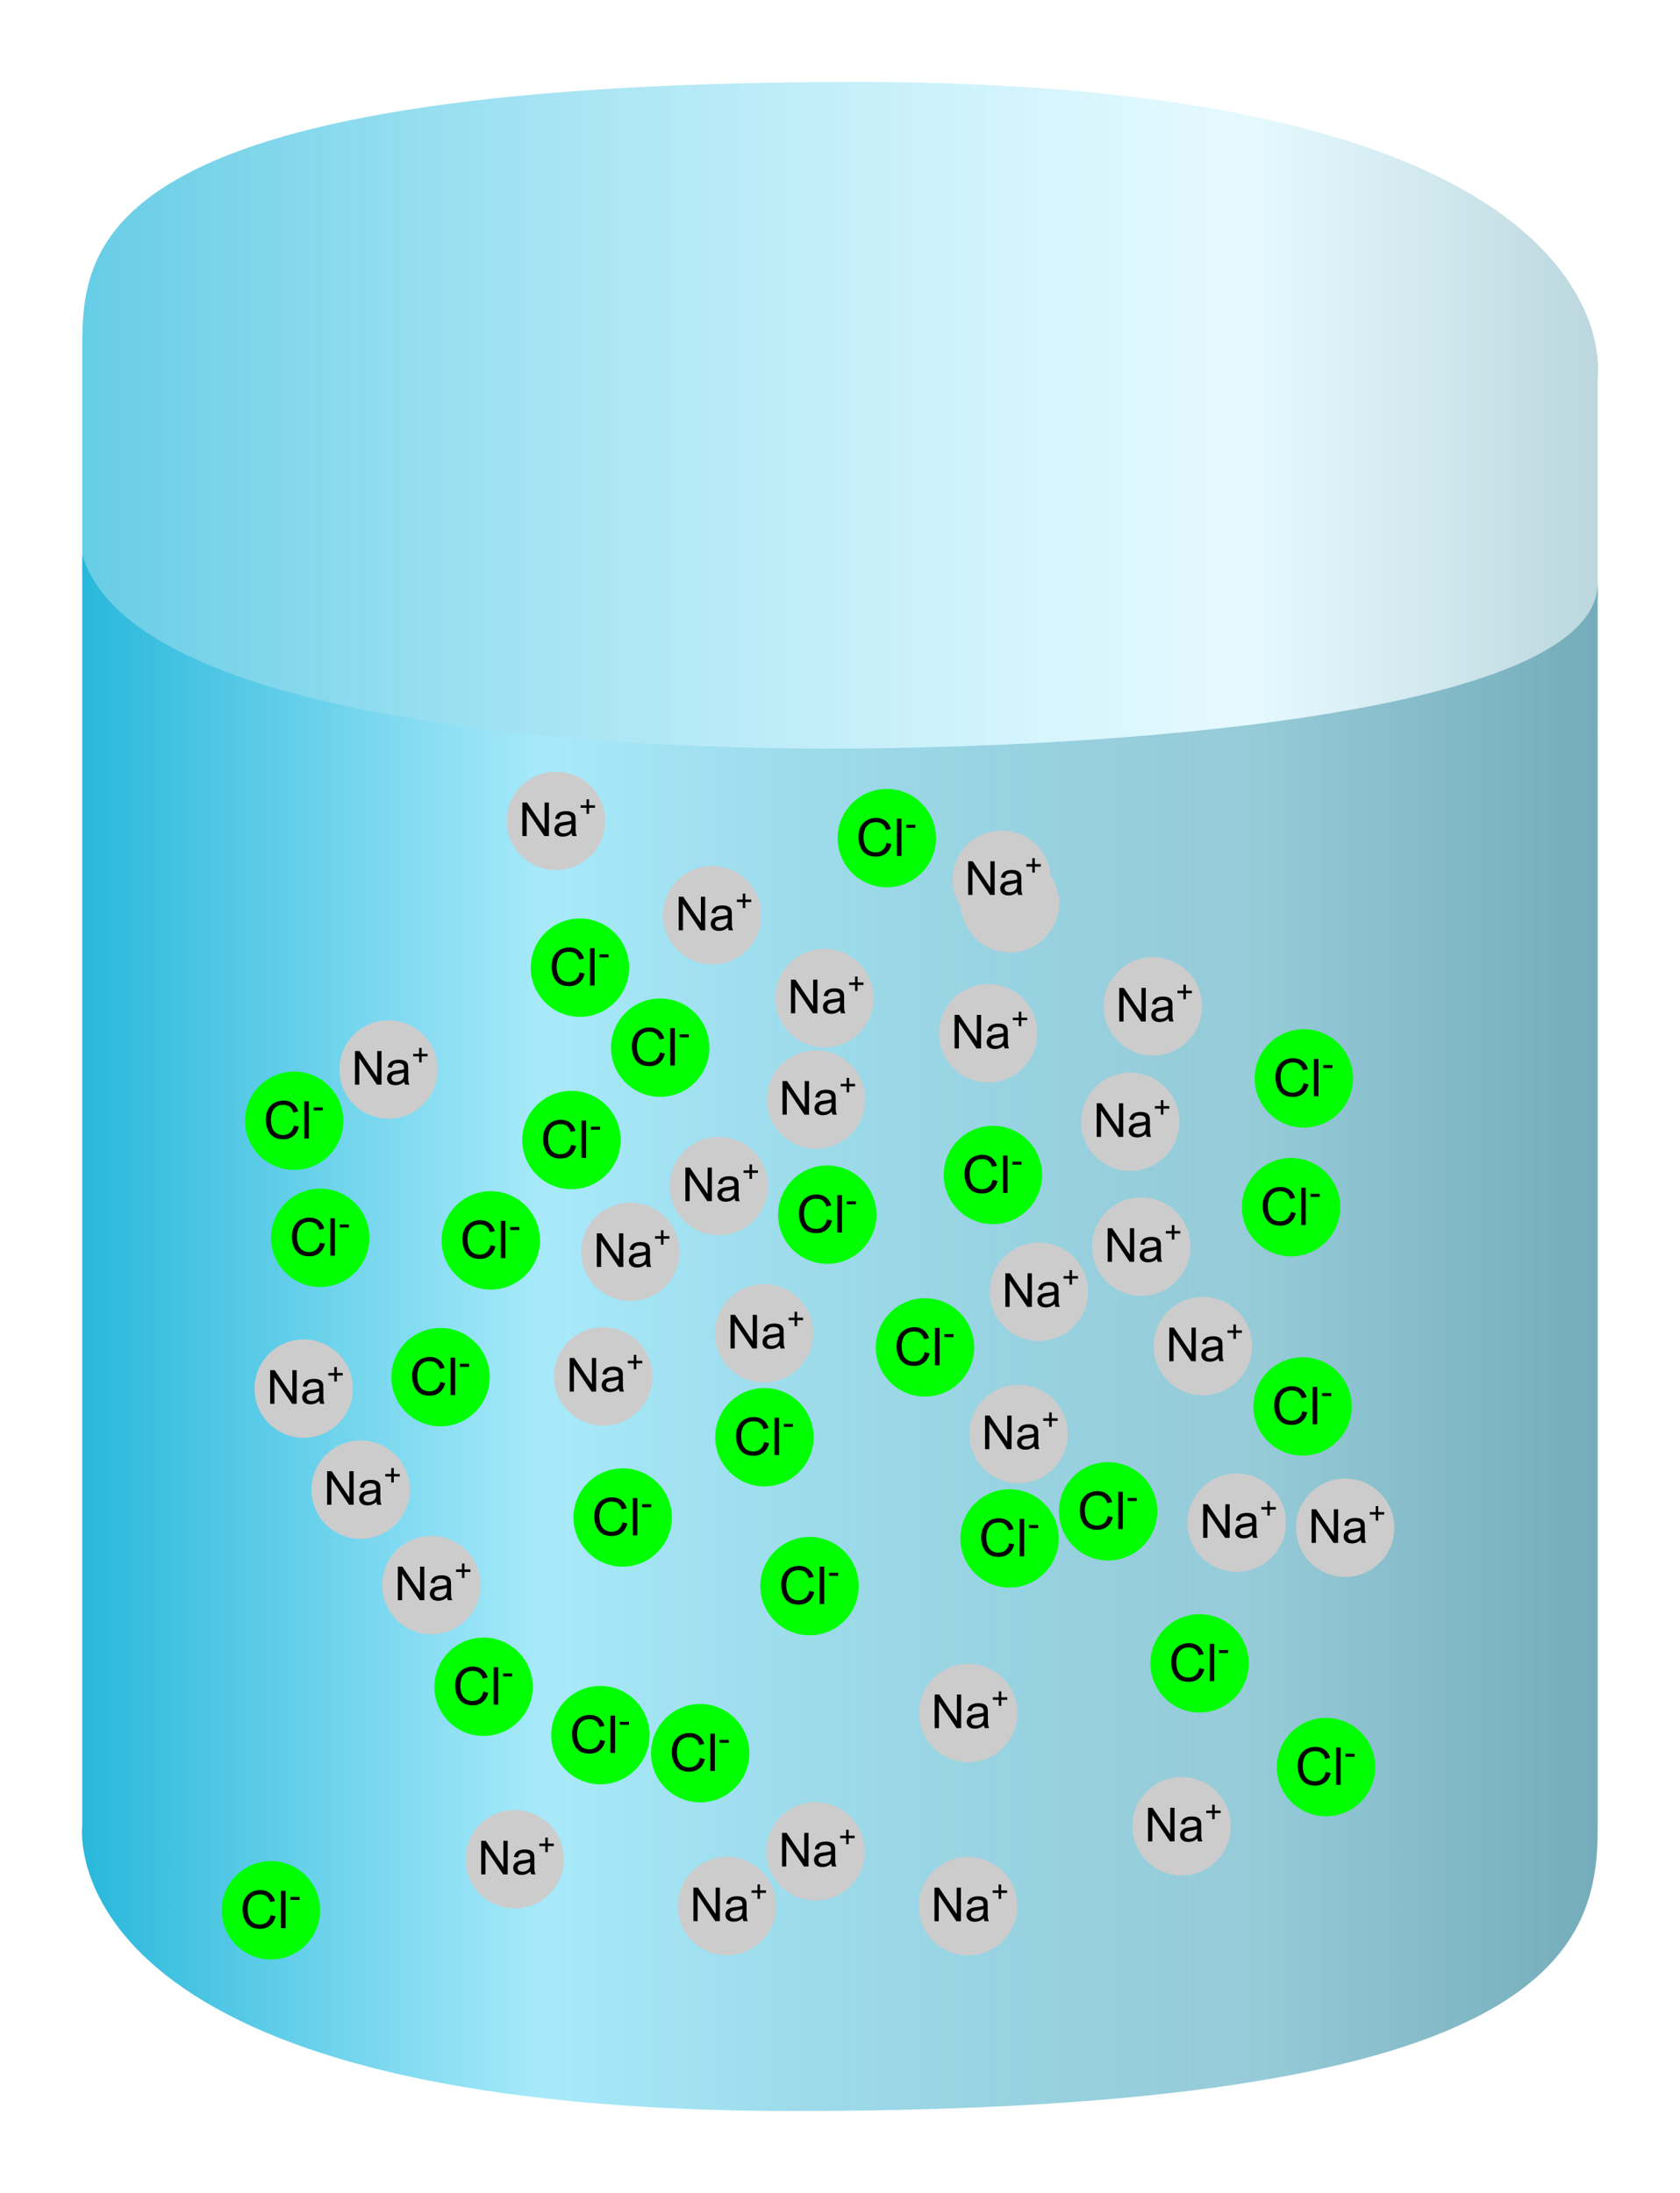 <svg xmlns="http://www.w3.org/2000/svg" xmlns:xlink="http://www.w3.org/1999/xlink" viewBox="0 0 204.94 267.49"><defs><linearGradient id="a"><stop offset="0" stop-color="#00aad4"/><stop offset=".306" stop-color="#aef"/><stop offset="1" stop-color="#006680" stop-opacity=".617"/></linearGradient><linearGradient id="b" y2="249.8" gradientUnits="userSpaceOnUse" x2="212.17" y1="249.8" x1="26.232"><stop offset="0" stop-color="#00aad4" stop-opacity=".601"/><stop offset=".773" stop-color="#9bebff" stop-opacity=".261"/><stop offset="1" stop-color="#006680" stop-opacity=".266"/></linearGradient><linearGradient id="c" y2="249.8" xlink:href="#a" gradientUnits="userSpaceOnUse" x2="212.17" y1="249.8" x1="26.232"/></defs><path d="M26.769 159.39v179.3s-4.546 34.85 86.873 34.85 97.985-19.193 97.985-34.345v-177.28s5.05-35.86-90.409-35.86-94.449 20.708-94.449 33.335z" fill="url(#b)" transform="translate(-16.732 -116.053)"/><path d="M26.781 183.74c-.028 1.01 0 1.973 0 2.906v152.04s-4.544 34.844 86.875 34.844 97.969-19.19 97.969-34.344v-150.01s.098-.73 0-1.969c-.078 16.136-60.119 20.156-93.938 20.156-31.948 0-85.067-4.047-90.906-23.625z" opacity=".611" fill="url(#c)" transform="translate(-16.732 -116.053)"/><g transform="translate(-28.732 -88.053)"><g id="d"><path d="M227.86 322.72c0 6.115-4.957 11.071-11.071 11.071-6.115 0-11.071-4.957-11.071-11.071 0-6.115 4.957-11.071 11.071-11.071 6.115 0 11.071 4.957 11.071 11.071z" fill-rule="evenodd" color="#000" fill="#ccc" transform="translate(-1.066 57.804) scale(.542)"/><path d="M209.24 326.13v-7.561h1.026l3.972 5.936v-5.936h.96v7.561h-1.027l-3.972-5.942v5.942zM220.34 325.45c-.344.292-.675.499-.993.619-.318.12-.66.18-1.024.18-.601 0-1.064-.147-1.387-.44-.323-.295-.485-.67-.485-1.127a1.516 1.516 0 01.663-1.269c.198-.134.42-.236.668-.305.182-.048.457-.094.825-.139.75-.09 1.301-.196 1.656-.32.004-.127.005-.208.005-.242 0-.378-.088-.645-.263-.8-.238-.21-.59-.314-1.058-.314-.436 0-.759.077-.967.23-.208.153-.362.423-.461.812l-.908-.124c.082-.389.218-.702.407-.941.19-.24.463-.423.82-.552a3.658 3.658 0 011.243-.194c.468 0 .848.055 1.14.166.292.11.507.248.645.415.137.166.234.377.289.632.03.158.046.443.046.856v1.237c0 .864.02 1.41.06 1.638.04.229.117.448.234.658h-.97a1.97 1.97 0 01-.185-.676zm-.077-2.073c-.337.137-.843.254-1.517.35-.381.055-.651.117-.81.186a.792.792 0 00-.495.743.79.79 0 00.281.619c.188.165.462.247.823.247.358 0 .676-.078.954-.234.279-.157.483-.371.614-.643.1-.21.15-.519.15-.928z" transform="translate(-1.066 57.804) scale(.542)"/><path d="M223.67 321.11v-1.348h-1.338v-.563h1.338v-1.338h.57v1.338h1.338v.563h-1.338v1.348z" baseline-shift="super" transform="translate(-1.066 57.804) scale(.542)"/></g><g id="e"><path d="M227.86 322.72c0 6.115-4.957 11.071-11.071 11.071-6.115 0-11.071-4.957-11.071-11.071 0-6.115 4.957-11.071 11.071-11.071 6.115 0 11.071 4.957 11.071 11.071z" transform="translate(12.151 61.296) scale(.542)" fill-rule="evenodd" color="#000" fill="#0f0"/><path d="M241.11 330.23l1.113.281c-.234.914-.653 1.61-1.26 2.09-.605.48-1.346.72-2.222.72-.906 0-1.643-.184-2.211-.553-.568-.369-1-.903-1.296-1.603a5.72 5.72 0 01-.445-2.254c0-.876.167-1.64.502-2.292a3.44 3.44 0 011.428-1.485 4.173 4.173 0 012.04-.508c.84 0 1.548.214 2.122.643.573.428.973 1.03 1.198 1.806l-1.095.259c-.195-.612-.478-1.058-.849-1.337-.37-.279-.837-.419-1.4-.419-.646 0-1.186.155-1.62.465-.434.31-.739.726-.915 1.248a5.022 5.022 0 00-.264 1.614c0 .715.105 1.34.313 1.873.208.533.533.932.972 1.196.44.264.916.396 1.428.396.624 0 1.151-.18 1.584-.54.432-.36.724-.892.877-1.6zM243.44 333.18v-8.409h1.032v8.409z" transform="translate(-1.066 57.804) scale(.542)"/><path d="M245.55 326.84v-.675h2.062v.675z" baseline-shift="super" transform="translate(-1.066 57.804) scale(.542)"/></g><use xlink:href="#d" transform="translate(56.439 78.09)" height="1052.362" width="744.094"/><use xlink:href="#d" transform="translate(-10.804 8.024)" height="1052.362" width="744.094"/><use xlink:href="#e" transform="translate(20.205 -4.839)" height="1052.362" width="744.094"/><use xlink:href="#d" transform="translate(5.503 17.965)" height="1052.362" width="744.094"/><use xlink:href="#e" transform="translate(-41.05 3.138)" height="1052.362" width="744.094"/><use xlink:href="#d" transform="translate(63.163 41.062)" height="1052.362" width="744.094"/><use xlink:href="#e" transform="translate(-41.928 57.585)" height="1052.362" width="744.094"/><use xlink:href="#e" transform="translate(-15.502 65.683)" height="1052.362" width="744.094"/><use xlink:href="#d" transform="translate(11.788 81.151)" height="1052.362" width="744.094"/><use xlink:href="#e" transform="translate(57.981 23.389)" height="1052.362" width="744.094"/><use xlink:href="#e" transform="translate(34.26 36.183)" height="1052.362" width="744.094"/><use xlink:href="#d" transform="translate(52.928 -21.916)" height="1052.362" width="744.094"/><use xlink:href="#e" transform="translate(-20.381 -20.37)" height="1052.362" width="744.094"/><use xlink:href="#d" transform="translate(30.386 87.826)" height="1052.362" width="744.094"/><use xlink:href="#e" transform="translate(11.915 16.191)" height="1052.362" width="744.094"/><use xlink:href="#e" transform="translate(-61.852 2.824)" height="1052.362" width="744.094"/><use xlink:href="#d" transform="translate(50.178 -7.841)" height="1052.362" width="744.094"/><use xlink:href="#d" transform="translate(35.506 -34.501)" height="1052.362" width="744.094"/><use xlink:href="#d" transform="translate(30.41 64.272)" height="1052.362" width="744.094"/><use xlink:href="#d" transform="translate(-43.702 37.033)" height="1052.362" width="744.094"/><use xlink:href="#e" transform="translate(45.418 54.727)" height="1052.362" width="744.094"/><use xlink:href="#d" transform="translate(39.034 12.894)" height="1052.362" width="744.094"/><use xlink:href="#d" transform="translate(-50.652 24.711)" height="1052.362" width="744.094"/><use xlink:href="#e" transform="translate(7.264 -45.929)" height="1052.362" width="744.094"/><use xlink:href="#d" transform="translate(12.876 -22.92)" height="1052.362" width="744.094"/><use xlink:href="#e" transform="translate(-65.032 -11.454)" height="1052.362" width="744.094"/><use xlink:href="#d" transform="translate(32.843 -18.628)" height="1052.362" width="744.094"/><use xlink:href="#e" transform="translate(-24.959 36.939)" height="1052.362" width="744.094"/><use xlink:href="#d" transform="translate(59.032 19.519)" height="1052.362" width="744.094"/><use xlink:href="#d" transform="translate(-19.884 -44.533)" height="1052.362" width="744.094"/><use xlink:href="#e" transform="translate(-67.868 84.848)" height="1052.362" width="744.094"/><use xlink:href="#d" transform="translate(.977 87.82)" height="1052.362" width="744.094"/><use xlink:href="#e" transform="translate(58.134 -16.621)" height="1052.362" width="744.094"/><use xlink:href="#d" transform="translate(-24.91 82.11)" height="1052.362" width="744.094"/><use xlink:href="#d" transform="translate(11.848 -10.555)" height="1052.362" width="744.094"/><use xlink:href="#d" transform="translate(-.818 -33.035)" height="1052.362" width="744.094"/><use xlink:href="#e" transform="translate(-30.174 -30.127)" height="1052.362" width="744.094"/><use xlink:href="#d" transform="translate(36.556 30.247)" height="1052.362" width="744.094"/><use xlink:href="#e" transform="translate(56.58 -.914)" height="1052.362" width="744.094"/><use xlink:href="#d" transform="translate(-14.116 23.222)" height="1052.362" width="744.094"/><use xlink:href="#e" transform="translate(-2.161 45.307)" height="1052.362" width="744.094"/><use xlink:href="#e" transform="translate(60.843 67.379)" height="1052.362" width="744.094"/><use xlink:href="#e" transform="translate(22.236 39.488)" height="1052.362" width="744.094"/><use xlink:href="#e" transform="translate(-27.676 63.482)" height="1052.362" width="744.094"/><use xlink:href="#d" transform="translate(-40.302 -14.214)" height="1052.362" width="744.094"/><use xlink:href="#e" transform="translate(-31.21 -9.104)" height="1052.362" width="744.094"/><use xlink:href="#d" transform="translate(-35.077 48.673)" height="1052.362" width="744.094"/><use xlink:href="#d" transform="translate(34.497 -37.359)" height="1052.362" width="744.094"/><use xlink:href="#e" transform="translate(-7.668 27.146)" height="1052.362" width="744.094"/><use xlink:href="#e" transform="translate(-47.181 19.819)" height="1052.362" width="744.094"/><use xlink:href="#d" transform="translate(76.392 41.677)" height="1052.362" width="744.094"/><use xlink:href="#d" transform="translate(51.516 7.394)" height="1052.362" width="744.094"/></g><path d="M26.781 156.47c-.028 1.01 0 1.973 0 2.906v179.31s-4.544 34.844 86.875 34.844 97.969-19.19 97.969-34.344v-177.28s.098-.73 0-1.969c-.078 16.136-60.119 20.156-93.938 20.156-31.948 0-85.067-4.047-90.906-23.625z" opacity=".611" fill="url(#c)" transform="translate(-16.732 -116.053)"/></svg>
